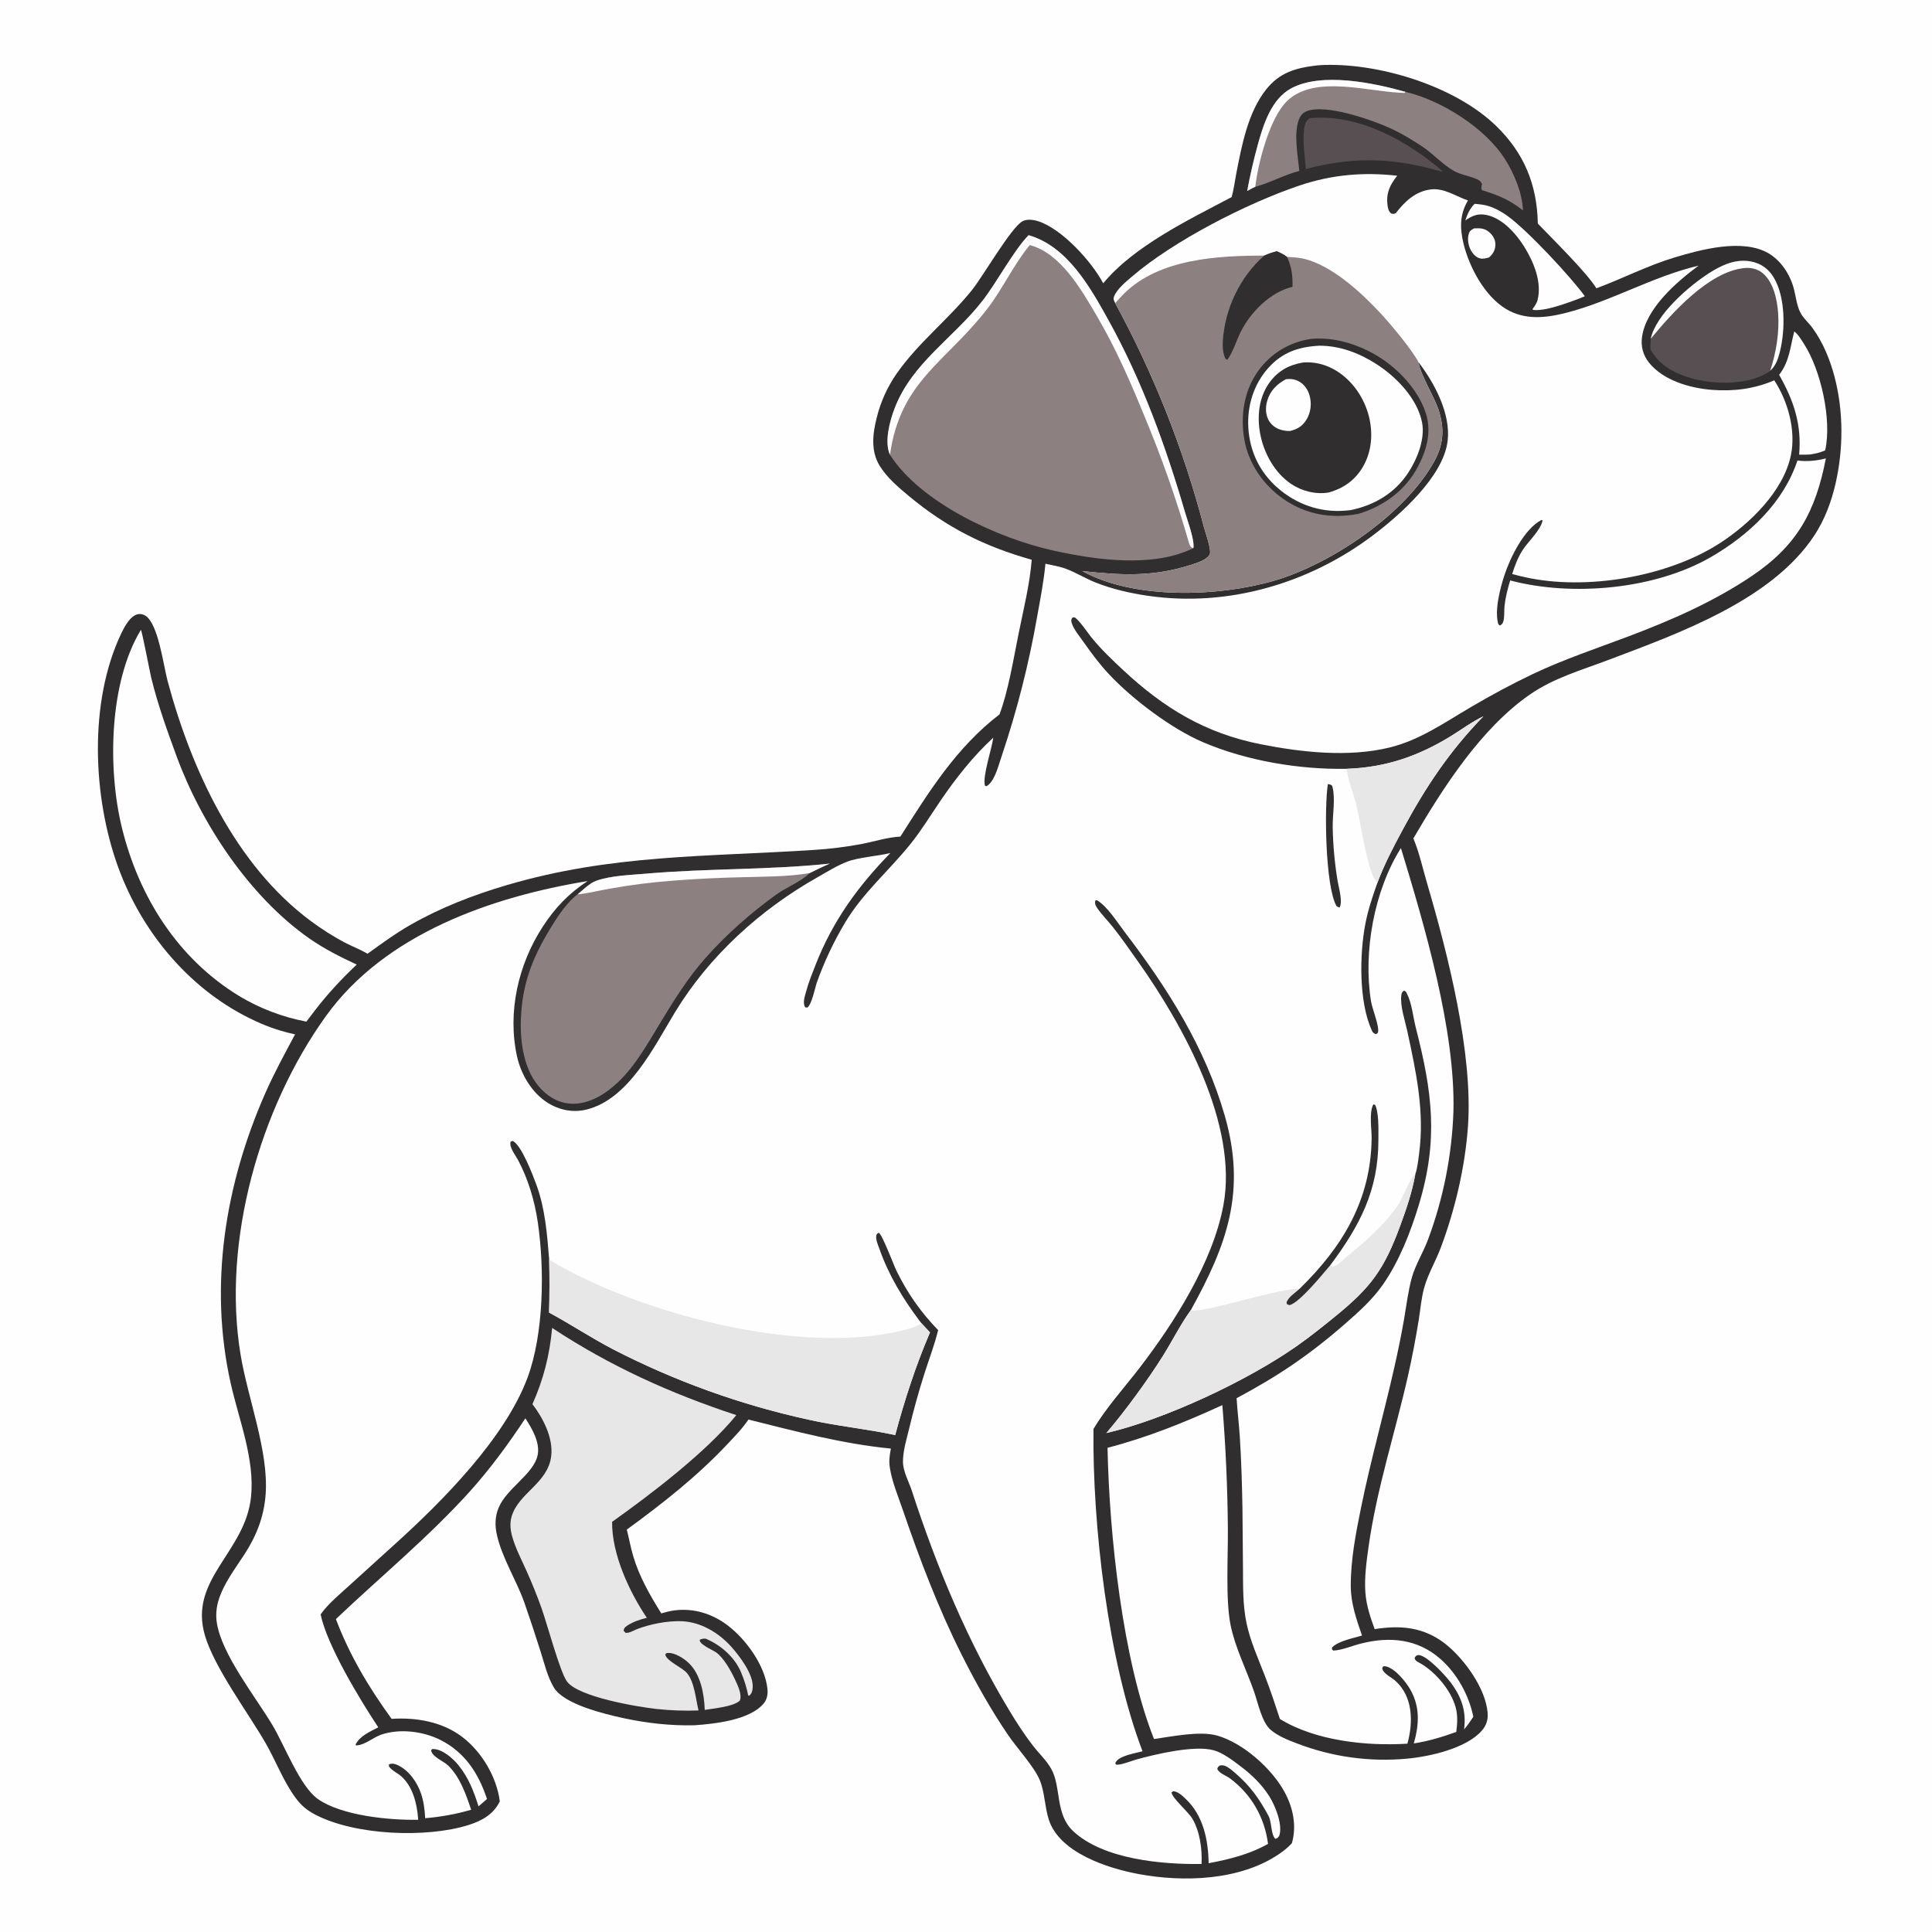 <svg version="1.1" xmlns="http://www.w3.org/2000/svg" style="display: block;" viewBox="0 0 2048 2048" width="1024" height="1024">
<path transform="translate(0,0)" fill="rgb(254,254,254)" d="M 0 0 L 2048 0 L 2048 2048 L 0 2048 L 0 0 z"/>
<path transform="translate(0,0)" fill="rgb(48,46,47)" d="M 1395.66 69.381 C 1398.94 69.016 1402.18 68.882 1405.48 68.81 C 1464.82 67.51 1542.74 91.798 1585.58 133.116 C 1615.56 162.024 1629.37 195.661 1630.15 236.994 C 1645.37 252.894 1682.03 288.884 1692.24 305.611 C 1720.35 295.176 1746.47 281.517 1775.41 272.829 C 1803.48 264.404 1846.83 252.783 1874.15 268.188 C 1887.93 275.963 1897.87 291.401 1901.68 306.568 C 1903.71 314.634 1904.61 323.457 1908.27 330.97 C 1911.2 336.98 1917.22 342.092 1921.21 347.527 C 1932.4 362.773 1940 381.412 1944.75 399.617 C 1954.27 436.061 1954.15 476.142 1945.73 512.774 C 1941.3 532.056 1934.19 550.986 1923.28 567.577 C 1878.06 636.36 1779.07 671.534 1705.21 699.475 C 1676.82 710.213 1647.06 718.677 1621.83 736.151 C 1569.91 772.117 1529.72 834.902 1498.23 888.748 C 1504.54 903.855 1508.18 920.74 1512.8 936.443 C 1534.75 1011.07 1561.5 1116.29 1556.13 1193.6 C 1553.12 1236.77 1542.49 1282.12 1527.27 1322.61 C 1521.96 1336.71 1513.97 1350.1 1509.82 1364.58 C 1506.61 1375.8 1505.7 1388.35 1503.81 1399.89 C 1500.61 1419.38 1496.9 1439 1492.56 1458.26 C 1478.88 1518.85 1459.43 1577.8 1450.74 1639.54 C 1448.53 1655.27 1446.22 1672.07 1447.34 1687.94 C 1448.31 1701.59 1452.54 1714.21 1457.21 1726.97 C 1460.37 1726.31 1463.65 1726.05 1466.85 1725.71 C 1491.82 1723.07 1513.83 1727.57 1533.57 1743.75 C 1552.88 1759.58 1574.85 1790.03 1576.95 1815.63 C 1577.55 1822.93 1575.67 1828.91 1570.87 1834.47 C 1554.54 1853.37 1515.26 1862.11 1491.47 1864.26 C 1451.82 1867.93 1411.87 1862.39 1374.72 1848.06 C 1365.12 1844.41 1354.63 1840.33 1346.77 1833.53 C 1337.6 1825.6 1333.41 1804.76 1329.37 1793.21 C 1321.33 1770.24 1309.22 1746.29 1304.44 1722.55 C 1298.99 1695.5 1301.91 1648.56 1301.59 1619.85 C 1301.23 1576.33 1299.27 1532.85 1295.74 1489.47 C 1255.81 1507.78 1216.67 1523.62 1174.03 1534.74 C 1175.84 1625.99 1189.82 1759.06 1223.29 1843.45 C 1242.48 1840.78 1272.07 1834.52 1290.47 1839.85 C 1317.89 1847.77 1348.1 1874.68 1361.64 1899.52 C 1370.7 1916.12 1374.76 1935.43 1369.45 1953.89 C 1365.48 1958.22 1361.07 1961.77 1356.24 1965.09 C 1314.61 1993.63 1254.38 1995.48 1206.38 1986.45 C 1174.23 1980.41 1123.38 1964.08 1111.87 1929.2 C 1107.4 1915.63 1107.51 1899.34 1101.99 1886.5 C 1095.9 1872.32 1078.09 1853.11 1068.55 1839.1 C 1050.38 1812.37 1034.06 1783.23 1019.55 1754.37 C 994.824 1705.16 975.051 1653.25 957.242 1601.21 C 952.224 1586.55 945.71 1571.21 943.274 1555.88 C 942.126 1548.66 943.023 1542.64 944.371 1535.55 C 893.016 1530.55 843.28 1517.23 793.385 1504.77 C 786.845 1514.45 778.55 1522.95 770.542 1531.43 C 738.315 1565.56 702.227 1593.87 664.427 1621.44 C 666.817 1630.74 668.444 1640.21 671.177 1649.42 C 677.724 1671.49 688.909 1690.85 700.977 1710.26 C 705.492 1709 710.099 1707.71 714.754 1707.1 C 735.446 1704.4 755.316 1710.65 771.75 1723.28 C 790.909 1737.99 810.859 1765.4 813.494 1790.02 C 814.092 1795.61 813.297 1801.2 809.625 1805.65 C 794.934 1823.43 757.703 1827.29 736.404 1828.85 C 711.334 1829.5 685.004 1826.58 660.529 1821.22 C 640.208 1816.77 597.877 1806.6 587.181 1788.93 C 580.3 1777.57 576.993 1762.99 572.948 1750.4 C 567.484 1733.04 561.753 1715.77 555.756 1698.59 C 547.244 1674.71 532.391 1651.84 526.774 1627.26 C 524.537 1617.47 524.623 1607.75 528.52 1598.35 C 537.065 1577.73 565.337 1562.75 569.816 1543.02 C 572.891 1529.48 564.046 1514.42 556.91 1503.46 C 539.307 1530.17 519.499 1557.23 498.064 1580.99 C 454.355 1629.45 403.324 1671.4 356.07 1716.29 C 370.455 1754.51 391.208 1789.19 415.15 1822.06 C 441.235 1820.38 468.825 1825.09 490.03 1841.25 C 510.811 1857.09 526.425 1883.6 529.83 1909.49 C 529.678 1909.8 529.528 1910.11 529.373 1910.41 C 522.638 1923.64 510.272 1930.32 496.651 1934.6 C 451.863 1948.66 376.227 1945.58 334.24 1923.61 C 325.017 1918.78 319.186 1913.8 313.06 1905.45 C 300.452 1888.27 292.606 1867.14 282.012 1848.57 C 263.411 1815.97 227.597 1768.63 217.267 1733.74 C 199.568 1673.96 260.008 1645.7 266.095 1586.82 C 270.25 1546.64 253.231 1505.12 244.563 1466.43 C 221.204 1362.16 238.705 1255.04 281.48 1158.22 C 290.808 1137.11 301.915 1116.79 312.8 1096.45 C 298.403 1093.4 284.402 1088.72 271.07 1082.49 C 202.822 1051.27 150.869 989.437 125.349 919.473 C 98.181 844.993 93.957 744.196 128.456 671.607 C 131.746 664.684 137.717 653.312 145.591 651.221 C 148.623 650.416 151.445 651.013 154.077 652.63 C 167.796 661.057 173.211 705.292 177.647 721.82 C 202.845 815.711 249.4 916.905 329.357 976.265 C 340.903 984.837 353.657 993.04 366.459 999.63 C 374.122 1003.58 382.184 1006.66 389.66 1010.97 C 404.587 1000.19 419.531 989.262 435.544 980.131 C 467.268 962.042 502.123 948.587 537.09 938.289 C 648.357 905.522 748.765 908.373 862.374 900.988 C 879.7 899.92 896.942 897.771 914.001 894.555 C 927.168 891.939 941.111 887.484 954.452 886.806 C 985.036 838.798 1013.64 792.536 1059.48 757.296 C 1068.65 733.547 1074.65 696.925 1079.86 671.16 C 1085.04 645.481 1091.6 619.518 1093.66 593.377 C 1043.37 579.167 1003.88 559.35 963.633 525.98 C 952.263 516.554 940.093 506.219 932.321 493.478 C 922.851 477.953 925.113 459.437 929.407 442.585 C 933.528 425.87 940.698 410.058 950.557 395.944 C 973.461 363.109 1005.59 338.378 1030.55 307.189 C 1042.04 292.833 1071.99 240.884 1083.95 234.505 C 1088.6 232.026 1095.37 232.882 1100.19 234.394 C 1125.67 242.386 1157.32 277.308 1169.43 300.339 C 1202.3 260.584 1260.5 232.801 1305.61 208.905 C 1307.89 200.841 1308.93 192.1 1310.53 183.858 C 1316.29 154.178 1322.89 119.236 1341.98 95.065 C 1356.42 76.794 1373.42 72.037 1395.66 69.381 z"/>
<path transform="translate(0,0)" fill="rgb(254,254,254)" d="M 1182.18 321.348 C 1180.9 318.558 1179.75 317.101 1181.03 314 C 1184.33 306.066 1193.42 298.773 1199.79 293.3 C 1244.33 254.993 1322.29 215.277 1377.53 196.657 C 1411.7 185.139 1445.38 182.201 1481.11 186.286 C 1473.54 195.766 1469.27 204.426 1470.78 217.007 C 1471.22 220.636 1471.8 223.915 1474.73 226.382 C 1477.1 226.849 1477.37 226.896 1479.59 225.994 C 1489.04 213.608 1500.52 202.757 1516.77 200.785 C 1530.72 199.091 1543.45 208.126 1556.1 212.519 C 1547.23 227.149 1547.49 242.371 1551.45 258.488 C 1557.6 283.523 1573.73 313.709 1596.37 327.472 C 1616.04 339.426 1638.09 337.181 1659.47 331.777 C 1707.97 319.52 1751.49 293.133 1800.56 281.602 C 1777.32 298.75 1744.77 326.848 1740.6 357.384 C 1739.23 367.433 1741.78 376.709 1748.16 384.599 C 1763.33 403.372 1791.4 411.4 1814.48 413.245 C 1837.45 415.082 1859.62 412.304 1880.79 403.154 C 1895.25 425.215 1903.87 456.105 1898.48 482.351 C 1890.57 520.82 1854.57 555.525 1822.84 575.971 C 1767.54 611.601 1681.5 626.152 1617.09 611.954 C 1612.35 610.944 1607.64 609.779 1602.98 608.461 C 1605.7 599.731 1609.05 590.93 1614 583.185 C 1619.98 573.814 1633.03 562.401 1635.24 551.611 L 1634.09 551.169 C 1615.82 560.48 1600.9 591.047 1594.76 609.705 C 1590.2 623.589 1583.99 647.367 1588.28 661.664 L 1589.95 663.151 C 1591.89 661.994 1593.01 660.902 1593.64 658.612 C 1595.01 653.604 1594.3 647.34 1594.87 642.119 C 1595.86 633.066 1598.25 624.004 1600.85 615.287 C 1666.56 632.662 1754.26 624.879 1813.77 590.45 C 1853.72 567.342 1890.59 532.946 1905.35 488.151 C 1915.92 489.475 1925.14 488.456 1935.49 485.955 C 1924.6 542.152 1905.21 578.065 1857.11 610.526 C 1816.52 637.92 1770.95 657.807 1725.26 674.972 C 1691.54 687.641 1657.47 699.038 1624.87 714.499 C 1602.81 724.96 1580.7 736.968 1559.63 749.299 C 1531.34 765.861 1504.95 784.683 1472.55 792.506 C 1429.37 802.932 1379.69 797.51 1336.5 788.956 C 1277.79 777.329 1234.01 750.746 1190.95 710.66 C 1178.94 699.47 1166.8 687.952 1156.5 675.14 C 1153.76 671.733 1142.31 654.912 1138.69 654.389 C 1137.93 654.28 1137.2 654.77 1136.46 654.96 C 1135.34 657.331 1135.37 658.401 1136.24 660.915 C 1138.58 667.691 1144.77 675.064 1148.91 680.972 C 1157.11 692.703 1165.98 704.526 1175.79 714.951 C 1200.97 741.701 1242.06 772.633 1275.54 786.892 C 1321.72 806.563 1377.58 815.894 1427.64 814.973 C 1468.41 813.54 1502.89 801.847 1537.61 780.565 C 1549.02 773.571 1560.45 764.975 1572.52 759.293 C 1536.49 796.295 1511.01 834.579 1486.59 880.11 C 1476.87 898.222 1467.24 916.58 1460.07 935.886 C 1454.99 950.164 1450.2 964.399 1447.33 979.327 C 1441.14 1011.56 1440.35 1061.94 1454.07 1092.06 C 1455.22 1094.59 1455.92 1095.32 1458.51 1096.21 C 1459.8 1095.48 1460.44 1095.57 1460.79 1093.95 C 1462.18 1087.46 1454.6 1069.49 1453.27 1061.07 C 1444.98 1008.78 1456.55 944.251 1485.03 898.96 C 1510.06 981.156 1542.98 1092.44 1540.69 1178.5 C 1539.06 1224.54 1530.06 1270.02 1514.06 1313.21 C 1509.05 1327.08 1500.12 1341.06 1496.37 1355.1 C 1492.59 1369.24 1490.83 1384.17 1488.34 1398.59 C 1485.31 1415.78 1481.84 1432.89 1477.94 1449.91 C 1466.81 1499.28 1452.99 1548 1442.88 1597.6 C 1437.26 1625.16 1431.84 1652.84 1431.87 1681.11 C 1431.89 1699.65 1437.84 1716.43 1443.79 1733.73 C 1434.49 1736.6 1419.37 1739.32 1412.31 1746.08 L 1411.8 1748.11 L 1413.3 1749.71 C 1423.04 1749.17 1433.16 1744.64 1442.64 1742.24 C 1473.31 1734.49 1502.74 1737.22 1527.15 1758.78 C 1544.57 1774.17 1557.21 1797.17 1561.79 1819.86 C 1558.68 1824.49 1555.65 1829.04 1551.96 1833.24 C 1554.61 1813.75 1549.1 1798.23 1537.21 1782.78 C 1531.33 1775.14 1513.96 1756.41 1504.79 1754.51 C 1503.24 1754.19 1502.49 1754.71 1501.07 1755.21 L 1499.51 1757.4 C 1500.02 1759.8 1500.81 1760.38 1502.89 1761.68 C 1503.64 1762.15 1504.45 1762.53 1505.22 1762.96 C 1521.34 1771.95 1538.02 1791.58 1542.97 1809.51 C 1545.48 1818.61 1544.82 1826.72 1543.74 1835.9 C 1528.93 1841.28 1514.31 1845.68 1498.71 1848.12 C 1504.23 1828.42 1505.54 1810.02 1495.3 1791.53 C 1490.66 1783.15 1478.79 1768.46 1469.04 1766.4 C 1467.92 1766.17 1467.27 1766.33 1466.22 1766.48 C 1465.47 1767.82 1464.96 1767.94 1465.48 1769.55 C 1467 1774.31 1475.25 1778.28 1478.98 1781.58 C 1497.98 1798.34 1498.21 1825.8 1491.89 1848.38 C 1448.53 1851.06 1394.48 1845.42 1356.75 1822.18 C 1351.74 1806.86 1346.69 1791.61 1340.88 1776.57 C 1333.75 1758.12 1325.22 1739.46 1321.24 1720.03 C 1317.3 1700.8 1317.73 1680.93 1317.59 1661.39 L 1317.06 1599.37 C 1316.59 1573.88 1315.89 1548.21 1314.23 1522.78 C 1313.35 1509.22 1311.66 1495.71 1310.84 1482.16 C 1354.69 1458.74 1388.05 1436.31 1425.68 1403.42 C 1440.43 1390.54 1454.79 1377.74 1466.06 1361.57 C 1483.25 1336.88 1495.24 1306.17 1503.97 1277.4 C 1525.02 1208.07 1518.31 1157.66 1500.8 1089.35 C 1497.89 1078.03 1496.71 1063.7 1491.43 1053.32 C 1490.46 1051.42 1490.38 1050.88 1488.32 1050.09 C 1486.28 1051.55 1485.83 1052.37 1485.48 1054.91 C 1483.95 1066.15 1489.35 1081.7 1491.79 1092.97 C 1501.15 1136.35 1510.24 1178.21 1504.32 1222.83 C 1503.44 1229.5 1502.53 1238.43 1500.29 1244.71 C 1496.95 1263.55 1490.87 1281.46 1484.27 1299.35 C 1467.15 1345.79 1453.27 1364.69 1415.17 1395.62 C 1401.68 1406.57 1388.07 1417.51 1373.81 1427.46 C 1321.71 1463.83 1235.02 1504.61 1172.76 1519.1 C 1192.62 1495.89 1216.3 1463.46 1232.51 1437.71 C 1242.5 1421.84 1251.28 1404.05 1262.24 1388.92 C 1300.83 1319.25 1321.27 1262.83 1298.37 1182.91 C 1277.67 1110.67 1237.77 1047.57 1192.54 988.44 C 1184.57 978.02 1173.97 960.794 1162.69 954.191 L 1161.11 954.539 C 1160.64 956.684 1160.69 958.615 1161.83 960.543 C 1166.37 968.163 1174.1 975.62 1179.67 982.689 C 1189.12 994.688 1197.9 1007.25 1206.7 1019.73 C 1254.51 1087.44 1312.61 1192.33 1296.88 1277.48 C 1285.76 1337.72 1244.77 1402.2 1207.87 1450.16 C 1191.99 1470.8 1172.33 1492.49 1159.13 1514.82 C 1157.94 1616.81 1174.64 1761.06 1211.15 1856.45 C 1203.86 1858.36 1186.58 1861.08 1182.76 1867.95 C 1182.06 1869.21 1182.36 1868.96 1182.87 1870.52 C 1187.34 1871.54 1199.25 1866.64 1204.25 1865.25 C 1224.57 1859.58 1266.02 1849.72 1286.49 1855.33 C 1296.67 1858.12 1307.43 1866.6 1315.74 1872.87 C 1327.14 1881.48 1337.76 1891.86 1345.42 1903.99 C 1351.74 1914 1359.38 1932.92 1356.45 1944.71 C 1356.1 1946.12 1355.33 1947.09 1354.4 1948.16 L 1351.93 1949.29 C 1347.01 1944.62 1348.27 1931.56 1344.66 1924.85 C 1334.91 1906.77 1325.09 1892.89 1309.34 1879.47 C 1306.27 1876.86 1302.27 1873.19 1298.46 1871.85 C 1296.62 1871.2 1295.34 1871.2 1293.44 1871.39 C 1291.27 1872.82 1291.09 1872.74 1290.35 1875.2 C 1292.75 1880.12 1299.84 1882.16 1304.11 1885.37 C 1326.74 1902.33 1340.61 1926.8 1344.16 1954.6 C 1324.72 1965.62 1303 1971.01 1281.22 1975.08 C 1280.78 1950.62 1275.68 1924.84 1257.14 1907.15 C 1253.49 1903.67 1248.93 1899.24 1243.75 1898.7 L 1241.9 1900 C 1242.25 1905.9 1259.66 1920.47 1264.09 1928.12 C 1272 1941.79 1274.52 1960.35 1273.68 1975.89 C 1232.03 1976.5 1169.42 1971.08 1137.45 1940.94 C 1118.35 1922.93 1125.09 1894.44 1114.43 1875.21 C 1109.48 1866.29 1101.24 1858.58 1094.96 1850.49 C 1086.05 1839 1077.91 1826.41 1070.39 1813.97 C 1026.1 1740.73 993.023 1661.57 966.601 1580.32 C 963.456 1570.64 957.136 1559.58 957.169 1549.38 C 957.204 1538.19 960.796 1526.25 963.467 1515.42 C 968.176 1495.57 973.621 1475.91 979.79 1456.47 C 984.667 1441.13 990.709 1425.57 994.46 1409.97 C 976.124 1391.07 962.389 1371.46 950.651 1347.82 C 947.403 1341.28 935.387 1308.78 931.5 1306.74 C 930.25 1307.61 929.314 1307.8 928.96 1309.41 C 927.98 1313.85 930.838 1319.95 932.31 1324.12 C 942.052 1351.69 956.984 1376.46 974.491 1399.73 C 975.258 1400.75 976.034 1401.77 976.819 1402.77 L 985.829 1412.39 C 970.819 1447.28 958.753 1484.52 948.935 1521.21 C 918.601 1514.67 887.537 1511.73 857.121 1504.91 C 784.82 1489.12 714.903 1463.9 649.16 1429.92 C 626.24 1417.93 604.766 1403.61 582.056 1391.39 C 582.551 1372.75 582.584 1354.1 582.158 1335.46 C 580.065 1309.08 577.912 1281.28 568.726 1256.22 C 564.796 1245.5 552.709 1213.71 543.469 1209.4 L 541.333 1210.19 C 539.328 1215.8 546.234 1224.26 548.936 1229.3 C 559.967 1249.87 566.71 1272.78 570.109 1295.82 C 577.392 1345.16 576.506 1414.03 559.103 1460.66 C 535.299 1524.44 469.287 1591.01 419.562 1636 L 370.143 1680.83 C 360.231 1689.95 348.364 1699.57 340.489 1710.51 C 340.277 1710.8 340.075 1711.11 339.868 1711.4 C 346.857 1744.62 381.878 1802.26 401.01 1831.05 C 392.405 1835.56 381.383 1840.08 376.901 1849.33 L 377.605 1850.24 C 387.1 1849.75 395.103 1841.99 403.84 1838.91 C 423.47 1831.98 448.909 1835.25 467.18 1844.57 C 492.98 1857.72 507.365 1880.03 516.232 1907 L 507.274 1914.83 C 502.202 1898.79 496.765 1884.6 486.063 1871.3 C 480.189 1864 469.501 1854.61 459.858 1854.06 C 457.845 1853.94 458.645 1853.8 456.97 1855.26 C 457.791 1862.38 470.243 1866.74 475.275 1871.72 C 487.827 1884.15 493.934 1902.07 499.455 1918.42 C 483.548 1923.03 467.217 1926.03 450.709 1927.37 C 450.244 1918.59 449.217 1909.88 446.399 1901.5 C 442.328 1889.4 433.541 1876.66 421.666 1871.13 C 418.438 1869.62 415.78 1868.98 412.409 1870.25 L 412.172 1872.23 C 415.296 1876.96 421.011 1879.14 425.229 1882.85 C 437.541 1893.67 442.039 1911.85 443.197 1927.71 C 443.229 1928.15 443.248 1928.59 443.274 1929.03 C 412.667 1929.63 362.083 1924.7 336.978 1907.03 C 317.814 1893.54 301.608 1849.87 288.468 1828.1 C 270.51 1798.34 235.071 1753.62 229.879 1720.4 C 228.63 1712.41 229.218 1704.8 231.476 1697.05 C 236.695 1679.15 249.091 1663.13 259.109 1647.68 C 271.997 1627.81 279.945 1607.5 281.608 1583.74 C 284.812 1537.98 262.716 1482.6 254.985 1435.81 C 235.196 1316.05 275.242 1174.75 345.535 1077.03 C 408.236 989.872 521.163 950.625 622.86 933.978 C 602.654 947.338 588.449 962.144 575.195 982.559 C 549.331 1022.4 537.75 1072.99 548.053 1119.79 C 552.251 1138.86 563.737 1158.42 580.508 1168.97 C 592.969 1176.8 607.438 1179.69 621.876 1176.13 C 666.455 1165.13 693.412 1109.47 715.347 1073.31 C 751.627 1013.49 805.615 964.459 866.297 930.099 C 876.522 924.309 887.226 917.54 898.222 913.357 C 910.302 908.761 930.204 907.573 943.859 904.234 C 909.348 939.651 882.771 976.234 864.636 1022.55 C 860.994 1031.85 857.163 1041.2 854.58 1050.86 C 853.158 1056.18 850.6 1062.77 853.5 1067.81 L 855.907 1068.05 C 860.841 1063.92 863.755 1047.63 865.926 1041.36 C 873.771 1019.39 883.743 998.243 895.7 978.217 C 915.018 945.879 942.366 923.141 965.468 894.26 C 977.011 879.828 986.691 863.881 997.082 848.62 C 1013.26 824.859 1031.76 801.4 1052.96 781.932 C 1051.26 794.082 1041.31 823.165 1044.08 832.786 L 1045.51 833.451 C 1046.78 832.758 1046.93 832.752 1048.16 831.644 C 1055.14 825.359 1058.66 810.578 1061.73 801.744 C 1078.12 753.124 1090.77 703.323 1099.57 652.775 C 1102.91 634.397 1106.44 616.201 1108.21 597.586 C 1115.33 599.215 1122.78 600.293 1129.64 602.825 C 1140.59 606.865 1150.68 613.259 1161.59 617.569 C 1179.46 624.631 1198.59 628.941 1217.57 631.663 C 1301.76 643.733 1387.35 618.589 1454.78 567.951 C 1484.11 545.925 1529.95 505.238 1534.54 467.482 C 1538.05 438.684 1520.67 406.154 1503.81 384.11 C 1505.79 398.182 1521 420.965 1525.77 437.066 C 1531.2 455.402 1529.89 471.592 1520.65 488.541 C 1490.05 544.605 1411.29 597.944 1350.71 615.537 C 1291.12 632.844 1201.98 635.661 1147.31 605.373 C 1188.95 609.862 1222.39 611.739 1263.08 598.599 C 1268.64 596.803 1280.19 593.125 1282.46 587.376 C 1284.31 582.685 1277.63 564.084 1276.16 558.584 C 1254.56 475.991 1223 396.329 1182.18 321.348 z"/>
<path transform="translate(0,0)" fill="rgb(140,128,128)" d="M 1353.48 266.301 C 1357.4 268.041 1360.93 269.682 1364.32 272.329 C 1372.75 272.685 1380.18 273.346 1388.24 276.033 C 1416.21 285.35 1444.75 311.798 1464.57 333.313 C 1475.06 344.699 1497 371.056 1503.81 384.11 C 1505.79 398.182 1521 420.965 1525.77 437.066 C 1531.2 455.402 1529.89 471.592 1520.65 488.541 C 1490.05 544.605 1411.29 597.944 1350.71 615.537 C 1291.12 632.844 1201.98 635.661 1147.31 605.373 C 1188.95 609.862 1222.39 611.739 1263.08 598.599 C 1268.64 596.803 1280.19 593.125 1282.46 587.376 C 1284.31 582.685 1277.63 564.084 1276.16 558.584 C 1254.56 475.991 1223 396.329 1182.18 321.348 C 1185.19 317.942 1188.21 314.499 1191.44 311.302 C 1228.94 274.23 1290.53 271.028 1340.14 270.938 C 1344.59 268.954 1348.77 267.522 1353.48 266.301 z"/>
<path transform="translate(0,0)" fill="rgb(48,46,47)" d="M 1353.48 266.301 C 1357.4 268.041 1360.93 269.682 1364.32 272.329 C 1369.27 283.182 1370.4 292.314 1370.09 304.057 C 1346.73 309.47 1325.56 330.946 1315.11 351.97 C 1310.44 361.36 1307.25 372.986 1301.02 381.339 L 1299.26 380.601 C 1296.22 375.117 1295.86 367.245 1296.27 361.13 C 1298.53 326.998 1314.53 293.464 1340.14 270.938 C 1344.59 268.954 1348.77 267.522 1353.48 266.301 z"/>
<path transform="translate(0,0)" fill="rgb(48,46,47)" d="M 1389.43 359.278 C 1410.81 357.321 1431.8 362.695 1450.88 372.212 C 1476.82 385.146 1502.19 409.83 1511.36 437.837 C 1517.79 457.468 1512.41 476.851 1503.13 494.587 C 1490.16 519.359 1467.46 536.169 1441.11 544.356 C 1440.39 544.531 1439.67 544.692 1438.94 544.83 C 1411.15 550.121 1384.13 545.318 1360.74 529.134 C 1339.39 514.366 1323.53 491.639 1319.05 465.884 C 1314.72 441.01 1318.6 414.328 1333.49 393.548 C 1347.15 374.485 1366.4 362.958 1389.43 359.278 z"/>
<path transform="translate(0,0)" fill="rgb(254,254,254)" d="M 1398.74 366.45 C 1420.69 366.525 1440.94 374.275 1459.27 386.077 C 1480.28 399.607 1502.45 422.485 1507.45 447.886 C 1510.89 465.339 1502.17 486.948 1492.61 501.366 C 1478.19 523.111 1456.66 535.651 1431.46 540.809 C 1429.36 541.035 1427.25 541.22 1425.14 541.366 C 1398.89 543.303 1374.13 534.448 1354.33 517.172 C 1335.46 500.703 1324.78 478.53 1323.28 453.532 C 1321.89 430.309 1328.97 407.193 1344.64 389.824 C 1359.55 373.301 1376.99 367.545 1398.74 366.45 z"/>
<path transform="translate(0,0)" fill="rgb(48,46,47)" d="M 1381.43 384.253 C 1392.56 383.392 1403.41 385.876 1413.24 391.133 C 1431.37 400.833 1444.58 418.899 1450.3 438.451 C 1455.65 456.763 1454.72 477.1 1445.26 493.932 C 1437.03 508.577 1424.64 517.529 1408.54 522.045 C 1394.81 524.378 1380.01 520.675 1368.55 512.913 C 1350.97 501.007 1339.65 480.161 1335.8 459.609 C 1332.41 441.483 1334.43 421.452 1345.32 406.081 C 1354.39 393.275 1366.2 386.781 1381.43 384.253 z"/>
<path transform="translate(0,0)" fill="rgb(254,254,254)" d="M 1363.11 401.985 C 1368.26 401.366 1372.59 401.86 1377.18 404.457 C 1382.74 407.602 1386.45 413.119 1388.17 419.18 C 1390.54 427.542 1389.63 436.794 1385.21 444.334 C 1380.95 451.605 1375.44 454.95 1367.42 456.896 C 1364.11 456.943 1360.82 456.489 1357.65 455.55 C 1352.28 453.98 1347.54 450.407 1344.82 445.501 C 1341.38 439.287 1341.34 431.59 1343.3 424.904 C 1346.47 414.045 1353.45 407.266 1363.11 401.985 z"/>
<path transform="translate(0,0)" fill="rgb(231,231,231)" d="M 582.158 1335.46 C 677.444 1392.49 848.113 1437.4 957.442 1410.2 C 964.204 1408.52 970.867 1406.5 976.819 1402.77 L 985.829 1412.39 C 970.819 1447.28 958.753 1484.52 948.935 1521.21 C 918.601 1514.67 887.537 1511.73 857.121 1504.91 C 784.82 1489.12 714.903 1463.9 649.16 1429.92 C 626.24 1417.93 604.766 1403.61 582.056 1391.39 C 582.551 1372.75 582.584 1354.1 582.158 1335.46 z"/>
<path transform="translate(0,0)" fill="rgb(231,231,231)" d="M 1410.3 1341 L 1412.09 1342.62 C 1417.09 1342.85 1423.05 1335.75 1426.77 1332.73 C 1446.6 1316.69 1466.57 1299.4 1481.33 1278.36 C 1486.72 1270.68 1494.42 1248.92 1500.29 1244.71 C 1496.95 1263.55 1490.87 1281.46 1484.27 1299.35 C 1467.15 1345.79 1453.27 1364.69 1415.17 1395.62 C 1401.68 1406.57 1388.07 1417.51 1373.81 1427.46 C 1321.71 1463.83 1235.02 1504.61 1172.76 1519.1 C 1192.62 1495.89 1216.3 1463.46 1232.51 1437.71 C 1242.5 1421.84 1251.28 1404.05 1262.24 1388.92 C 1273.09 1392.94 1355.97 1365.26 1377.71 1366.06 C 1373.62 1369.91 1367.44 1373.76 1364.68 1378.65 C 1363.67 1380.43 1363.64 1380.52 1364.27 1382.53 L 1366.92 1383.5 C 1377.44 1381.16 1402.25 1350.43 1410.3 1341 z"/>
<path transform="translate(0,0)" fill="rgb(231,231,231)" d="M 1427.64 814.973 C 1468.41 813.54 1502.89 801.847 1537.61 780.565 C 1549.02 773.571 1560.45 764.975 1572.52 759.293 C 1536.49 796.295 1511.01 834.579 1486.59 880.11 C 1476.87 898.222 1467.24 916.58 1460.07 935.886 C 1459.89 935.66 1459.71 935.43 1459.52 935.207 C 1455.23 930.165 1453.48 923.87 1451.65 917.614 C 1445.43 896.323 1442.63 874.02 1437.53 852.436 C 1434.62 840.132 1428.69 827.506 1427.64 814.973 z"/>
<path transform="translate(0,0)" fill="rgb(48,46,47)" d="M 1377.71 1366.06 C 1423.36 1321.48 1453.13 1272.11 1454 1206.91 C 1454.13 1196.62 1451.05 1179.9 1455.78 1170.69 L 1457.69 1171.2 C 1459.1 1173.9 1459.65 1177.35 1460.12 1180.34 C 1461.55 1189.43 1461.15 1199.36 1461.15 1208.56 C 1461.15 1262.13 1441.39 1299.26 1410.3 1341 C 1402.25 1350.43 1377.44 1381.16 1366.92 1383.5 L 1364.27 1382.53 C 1363.64 1380.52 1363.67 1380.43 1364.68 1378.65 C 1367.44 1373.76 1373.62 1369.91 1377.71 1366.06 z"/>
<path transform="translate(0,0)" fill="rgb(48,46,47)" d="M 1407.58 831.201 C 1408.95 831.376 1409.94 831.476 1411.17 832.183 C 1412.28 832.818 1412.35 833.56 1412.63 834.736 C 1415.6 847.187 1412.53 863.564 1412.71 876.473 C 1412.99 895.314 1414.8 914.888 1417.85 933.491 C 1419.02 940.64 1423.69 956.045 1419.93 962.1 C 1418.7 961.746 1417.84 961.161 1416.76 960.5 C 1404.76 939.456 1403.78 855.337 1407.58 831.201 z"/>
<path transform="translate(0,0)" fill="rgb(140,128,128)" d="M 1090.35 249.309 C 1131.29 261.023 1155.43 304.104 1174.83 339.059 C 1210.62 403.527 1235.77 473.008 1256.35 543.612 C 1259.02 552.762 1266.34 572.094 1265.06 581.006 C 1222.21 602.283 1161.28 593.529 1116.05 583.505 C 1058.02 570.644 976.011 533.129 943.397 482.082 C 937.206 468.357 943.176 446.284 948.392 432.704 C 966.877 384.573 1011.06 358.058 1041.48 318.848 C 1057.27 298.496 1074.15 266.031 1090.35 249.309 z"/>
<path transform="translate(0,0)" fill="rgb(254,254,254)" d="M 1090.35 249.309 C 1131.29 261.023 1155.43 304.104 1174.83 339.059 C 1210.62 403.527 1235.77 473.008 1256.35 543.612 C 1259.02 552.762 1266.34 572.094 1265.06 581.006 C 1264.82 580.956 1264.56 580.943 1264.32 580.856 C 1261.66 579.863 1260.95 577.538 1260.21 574.967 C 1247.06 529.221 1231.24 484.286 1212.83 440.391 C 1197.76 403.532 1182.51 368.614 1162.28 334.229 C 1146.19 306.887 1124.21 268.252 1091.58 259.796 C 1074.55 280.454 1063.07 305.903 1046.58 327.321 C 1002.96 383.964 954.488 403.539 943.397 482.082 C 937.206 468.357 943.176 446.284 948.392 432.704 C 966.877 384.573 1011.06 358.058 1041.48 318.848 C 1057.27 298.496 1074.15 266.031 1090.35 249.309 z"/>
<path transform="translate(0,0)" fill="rgb(231,231,231)" d="M 585.288 1407.64 C 646.909 1448.27 710.554 1477.05 780.545 1500.09 C 748.633 1539.27 690.488 1583.61 648.851 1613.23 C 648.512 1647.47 666.942 1687.09 685.667 1714.96 C 678.56 1716.67 670.427 1719.35 664.394 1723.58 C 662.247 1725.09 661.466 1726.04 661.038 1728.58 L 663.036 1730.82 C 666.906 1731.39 670.916 1728.69 674.57 1727.22 C 688.517 1721.64 707.946 1717.88 722.947 1718.57 C 742.961 1719.48 761.646 1730.67 774.868 1745.26 C 783.82 1755.15 798.955 1775 797.88 1788.94 C 797.601 1792.56 796.944 1795.12 794.19 1797.55 L 793.106 1797.13 C 791.487 1788.75 788.769 1780.36 785.451 1772.49 C 778.696 1756.49 763.714 1743.52 747.977 1737.03 C 745.544 1736.87 744.14 1737.24 741.871 1738.11 C 740.31 1742.6 755.107 1748.93 758.642 1751.27 C 766.746 1756.65 774.765 1770.95 778.864 1779.78 C 781.749 1786 786.799 1795.91 784.31 1802.65 C 777.4 1809.26 756.806 1810.89 747.067 1812.57 C 746.439 1795.67 742.81 1774.94 730.067 1762.84 C 724.986 1758.01 715.331 1751.7 707.99 1752.21 C 706.044 1752.35 706.809 1752.16 705.237 1753.78 C 705.966 1760.36 722.822 1767.43 727.972 1773.24 C 736.148 1782.47 737.585 1801.42 740.467 1813.16 C 725.664 1813.71 710.841 1813.19 696.113 1811.6 C 674.829 1809.2 613.107 1798.85 600.991 1782.44 C 593.698 1772.56 579.748 1720.74 574.211 1705.17 C 569.367 1691.54 564.055 1678.42 558.136 1665.23 C 552.896 1653.56 546.68 1641.69 543.126 1629.38 C 541.073 1622.27 540.194 1614.84 542.321 1607.63 C 549.776 1582.37 580.735 1572.43 584.278 1543.7 C 586.66 1524.38 575.778 1503.39 564.417 1488.48 C 576.256 1461.7 582.601 1436.7 585.288 1407.64 z"/>
<path transform="translate(0,0)" fill="rgb(140,128,128)" d="M 612.215 948.146 C 618.001 943.345 625.012 936.164 632.076 933.654 C 647.703 928.1 668.709 927.531 685.232 926.087 C 749.848 920.436 815.227 922.313 879.647 915.449 C 872.384 918.538 865.298 922.136 858.176 925.541 C 849.002 934.708 833.887 940.396 823.218 948.041 C 796.047 967.511 769.386 991.065 747.278 1016.17 C 729.096 1036.82 714.888 1059.61 700.652 1083.02 C 687.204 1105.14 673.951 1129.4 654.987 1147.33 C 642.201 1159.41 625.433 1170.16 607.24 1170.02 C 594.079 1169.92 582.812 1163.96 573.793 1154.63 C 555.386 1135.58 551.229 1105.58 552.161 1080.27 C 553.531 1043.06 564.233 1015.62 583.343 984.211 C 590.537 972.387 598.292 960.502 608.517 951.048 C 609.712 949.943 610.842 949.017 612.215 948.146 z"/>
<path transform="translate(0,0)" fill="rgb(254,254,254)" d="M 612.215 948.146 C 618.001 943.345 625.012 936.164 632.076 933.654 C 647.703 928.1 668.709 927.531 685.232 926.087 C 749.848 920.436 815.227 922.313 879.647 915.449 C 872.384 918.538 865.298 922.136 858.176 925.541 C 834.934 929.439 811.351 929.2 787.853 929.855 C 763.133 930.377 738.433 931.594 713.782 933.504 C 691.423 935.159 669.164 937.968 647.094 941.92 C 635.561 943.875 623.806 946.877 612.215 948.146 z"/>
<path transform="translate(0,0)" fill="rgb(254,254,254)" d="M 149.357 667.659 C 150.542 668.923 159.005 713.031 160.205 717.994 C 167.082 746.454 177.071 774.128 187.15 801.581 C 213.507 873.37 264.497 950.386 327.778 994.72 C 343.497 1005.73 360.774 1014.44 378.147 1022.49 C 362.197 1037.57 347.682 1053.09 334.27 1070.5 L 324.766 1082.95 C 299.618 1078.22 275.513 1069.05 253.581 1055.87 C 188.223 1016.04 146.944 950.24 129.1 876.926 C 114.001 814.887 115.589 723.313 149.357 667.659 z"/>
<path transform="translate(0,0)" fill="rgb(140,128,128)" d="M 1322.05 202.474 C 1325.16 185.77 1328.97 169.206 1333.48 152.826 C 1339.44 131.449 1347.85 104.87 1368.77 93.63 C 1401.07 76.268 1456.27 87.891 1489.74 97.344 C 1527.77 106.235 1574.64 135.621 1595.63 169.107 C 1605.4 184.68 1613.63 204.586 1614.41 223.091 C 1600.57 212.199 1590.18 207.7 1573.61 202.394 C 1571.51 201.719 1570.76 202.229 1570.37 199.712 C 1570.18 198.466 1570.79 196.357 1571 195.073 C 1569.73 191.812 1567.34 190.647 1564.09 189.322 C 1556.68 186.293 1548.11 185.106 1541.16 181.174 C 1529.2 174.409 1519.46 163.171 1507.83 155.473 C 1497.71 148.777 1487.48 142.46 1476.52 137.231 C 1457.07 127.955 1404.88 109.288 1384.62 118.108 C 1380.68 119.821 1378.28 122.962 1376.81 126.917 C 1371.19 142.043 1375.82 165.159 1377.32 181.194 C 1361.18 185.361 1346.52 193.762 1330.68 198.008 C 1327.71 199.213 1324.87 200.943 1322.05 202.474 z"/>
<path transform="translate(0,0)" fill="rgb(254,254,254)" d="M 1322.05 202.474 C 1325.16 185.77 1328.97 169.206 1333.48 152.826 C 1339.44 131.449 1347.85 104.87 1368.77 93.63 C 1401.07 76.268 1456.27 87.891 1489.74 97.344 L 1489.11 98.476 C 1452.52 98.13 1394.46 78.265 1364.44 106.996 C 1346.18 124.478 1333.46 172.692 1330.68 198.008 C 1327.71 199.213 1324.87 200.943 1322.05 202.474 z"/>
<path transform="translate(0,0)" fill="rgb(87,79,81)" d="M 1749.86 359.079 C 1755.42 333.321 1790.32 303.268 1811.59 289.626 C 1825.2 280.896 1840.26 273.872 1856.87 277.338 C 1866.72 279.395 1874.53 284.99 1879.82 293.533 C 1892.92 314.658 1892.54 349.855 1886.67 373.174 C 1884.83 380.478 1882.28 387.859 1876.52 392.968 C 1875.49 393.853 1874.53 394.657 1873.35 395.343 C 1850.91 408.383 1816.33 407.829 1792.1 400.744 C 1774.2 395.513 1758.69 387.029 1749.53 370.217 C 1749.4 366.503 1749.67 362.788 1749.86 359.079 z"/>
<path transform="translate(0,0)" fill="rgb(254,254,254)" d="M 1749.86 359.079 C 1755.42 333.321 1790.32 303.268 1811.59 289.626 C 1825.2 280.896 1840.26 273.872 1856.87 277.338 C 1866.72 279.395 1874.53 284.99 1879.82 293.533 C 1892.92 314.658 1892.54 349.855 1886.67 373.174 C 1884.83 380.478 1882.28 387.859 1876.52 392.968 C 1882.88 373.3 1886.31 352.535 1884.89 331.841 C 1883.93 317.758 1879.91 299.026 1868.57 289.593 C 1862.97 284.936 1855.99 283.44 1848.84 284.184 C 1811.23 288.099 1772.29 331.867 1749.86 359.079 z"/>
<path transform="translate(0,0)" fill="rgb(87,79,81)" d="M 1388.55 125.229 C 1388.84 125.201 1389.13 125.171 1389.43 125.147 C 1441.3 120.906 1491.78 149.333 1529.87 181.984 C 1525.2 181.114 1520.63 179.814 1516.04 178.603 C 1469.21 166.75 1431.17 167.076 1384.27 179.114 C 1383.23 165.292 1380.37 148.712 1382.67 135.096 C 1383.49 130.238 1384.48 128.108 1388.55 125.229 z"/>
<path transform="translate(0,0)" fill="rgb(254,254,254)" d="M 1902 351.379 C 1905.95 354.132 1909.66 360.45 1912.28 364.518 C 1930.2 392.303 1942.01 444.985 1934.78 477.414 C 1929.56 479.67 1924.82 480.833 1919.24 481.697 C 1915.27 482.097 1911.15 481.934 1907.15 481.987 C 1909.98 449.992 1901.59 424.907 1885.95 397.352 C 1897.04 383.043 1897.55 368.092 1902 351.379 z"/>
<path transform="translate(0,0)" fill="rgb(254,254,254)" d="M 1563.16 216.06 C 1566.22 216.272 1569.28 216.621 1572.31 217.105 C 1581.59 218.631 1590.76 223.7 1598.33 229.145 C 1618.89 243.932 1664.55 292.769 1679.96 313.997 C 1672 317.55 1663.74 320.268 1655.5 323.092 C 1646.65 325.867 1634.19 329.611 1624.9 328.521 L 1624.67 327.426 C 1626.87 324.411 1629 321.566 1629.92 317.892 C 1634.67 298.966 1625.66 277.426 1615.79 261.598 C 1607.06 247.61 1592.7 231.424 1575.82 227.903 C 1566.5 225.96 1560.74 228.664 1553.24 233.672 C 1555.69 226.783 1557.84 221.337 1563.16 216.06 z"/>
<path transform="translate(0,0)" fill="rgb(254,254,254)" d="M 1562.66 242.056 C 1569.76 241.785 1574.43 241.919 1579.78 247.157 C 1583.13 250.437 1585.3 254.652 1585.17 259.414 C 1585.02 265.235 1582.72 269.05 1578.51 272.864 C 1575.69 273.681 1572.29 274.657 1569.34 274.019 C 1565.03 273.087 1561.86 269.788 1559.65 266.132 C 1556.51 260.948 1555.1 253.256 1557.11 247.4 C 1558.23 244.145 1559.91 243.711 1562.66 242.056 z"/>
</svg>